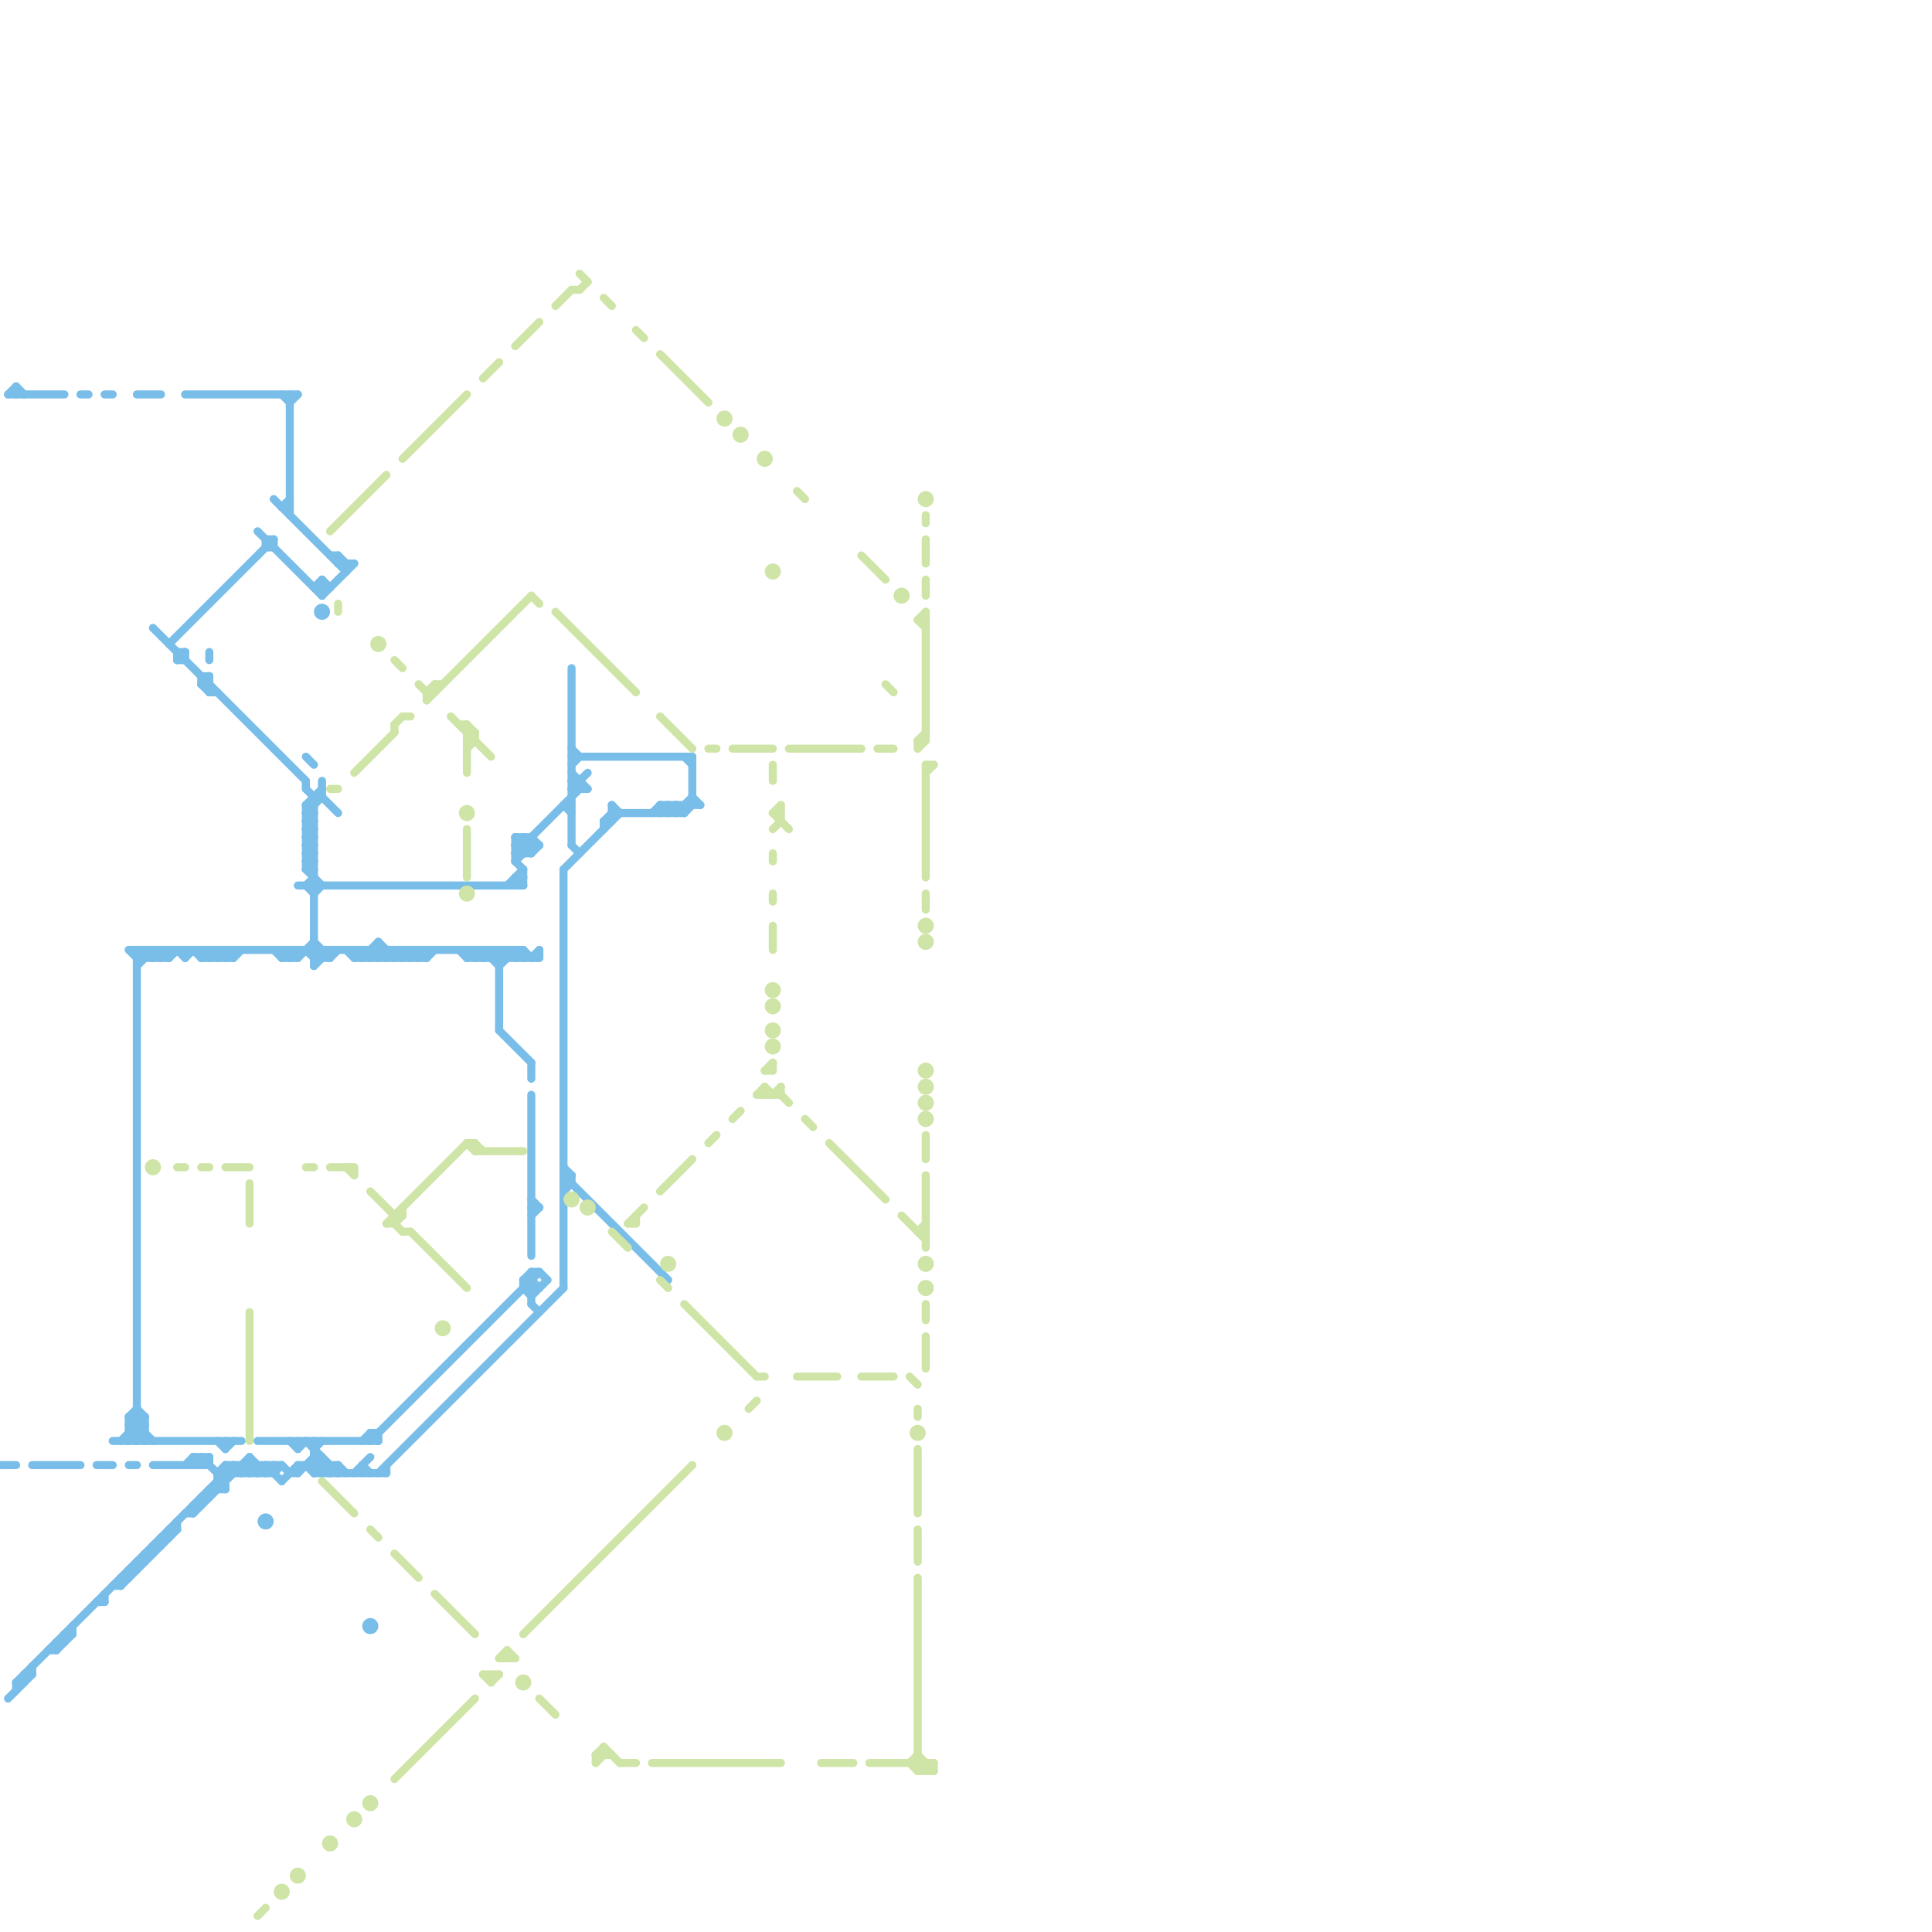 
<svg version="1.1" xmlns="http://www.w3.org/2000/svg" viewBox="0 0 240 240">
<style>line { stroke-width: 1; fill: none; stroke-linecap: round; stroke-linejoin: round; } .c0 { stroke: #79bde9 } .c1 { stroke: #cfe4a7 }</style><line class="c0" x1="37" y1="182" x2="37" y2="183"/><line class="c0" x1="23" y1="49" x2="37" y2="49"/><line class="c0" x1="17" y1="120" x2="19" y2="118"/><line class="c0" x1="15" y1="196" x2="16" y2="196"/><line class="c0" x1="15" y1="179" x2="18" y2="176"/><line class="c0" x1="2" y1="209" x2="3" y2="209"/><line class="c0" x1="21" y1="80" x2="34" y2="67"/><line class="c0" x1="32" y1="66" x2="40" y2="74"/><line class="c0" x1="16" y1="182" x2="17" y2="182"/><line class="c0" x1="16" y1="118" x2="17" y2="119"/><line class="c0" x1="83" y1="100" x2="83" y2="101"/><line class="c0" x1="25" y1="84" x2="26" y2="84"/><line class="c0" x1="18" y1="118" x2="19" y2="119"/><line class="c0" x1="85" y1="100" x2="85" y2="101"/><line class="c0" x1="66" y1="150" x2="67" y2="150"/><line class="c0" x1="32" y1="179" x2="47" y2="179"/><line class="c0" x1="17" y1="118" x2="18" y2="119"/><line class="c0" x1="70" y1="147" x2="71" y2="147"/><line class="c0" x1="38" y1="100" x2="40" y2="98"/><line class="c0" x1="66" y1="158" x2="66" y2="162"/><line class="c0" x1="28" y1="180" x2="29" y2="179"/><line class="c0" x1="38" y1="103" x2="39" y2="103"/><line class="c0" x1="16" y1="118" x2="65" y2="118"/><line class="c0" x1="19" y1="78" x2="38" y2="97"/><line class="c0" x1="17" y1="176" x2="18" y2="177"/><line class="c0" x1="25" y1="85" x2="26" y2="86"/><line class="c0" x1="17" y1="49" x2="20" y2="49"/><line class="c0" x1="4" y1="207" x2="4" y2="208"/><line class="c0" x1="71" y1="98" x2="73" y2="96"/><line class="c0" x1="33" y1="182" x2="35" y2="184"/><line class="c0" x1="37" y1="118" x2="37" y2="119"/><line class="c0" x1="19" y1="192" x2="19" y2="193"/><line class="c0" x1="64" y1="118" x2="64" y2="119"/><line class="c0" x1="36" y1="119" x2="37" y2="118"/><line class="c0" x1="38" y1="100" x2="39" y2="101"/><line class="c0" x1="38" y1="102" x2="39" y2="103"/><line class="c0" x1="40" y1="99" x2="42" y2="101"/><line class="c0" x1="70" y1="146" x2="71" y2="146"/><line class="c0" x1="84" y1="100" x2="85" y2="101"/><line class="c0" x1="38" y1="101" x2="40" y2="99"/><line class="c0" x1="64" y1="104" x2="64" y2="107"/><line class="c0" x1="26" y1="118" x2="27" y2="119"/><line class="c0" x1="65" y1="118" x2="65" y2="119"/><line class="c0" x1="36" y1="49" x2="36" y2="64"/><line class="c0" x1="72" y1="97" x2="72" y2="98"/><line class="c0" x1="20" y1="191" x2="21" y2="191"/><line class="c0" x1="7" y1="204" x2="8" y2="204"/><line class="c0" x1="22" y1="81" x2="23" y2="81"/><line class="c0" x1="39" y1="119" x2="41" y2="119"/><line class="c0" x1="84" y1="100" x2="84" y2="101"/><line class="c0" x1="17" y1="194" x2="17" y2="195"/><line class="c0" x1="44" y1="118" x2="45" y2="119"/><line class="c0" x1="19" y1="118" x2="20" y2="119"/><line class="c0" x1="49" y1="119" x2="50" y2="118"/><line class="c0" x1="27" y1="118" x2="28" y2="119"/><line class="c0" x1="42" y1="70" x2="44" y2="70"/><line class="c0" x1="25" y1="85" x2="26" y2="85"/><line class="c0" x1="26" y1="119" x2="27" y2="118"/><line class="c0" x1="22" y1="118" x2="23" y2="119"/><line class="c0" x1="38" y1="100" x2="38" y2="108"/><line class="c0" x1="71" y1="83" x2="71" y2="105"/><line class="c0" x1="1" y1="211" x2="4" y2="208"/><line class="c0" x1="37" y1="110" x2="65" y2="110"/><line class="c0" x1="43" y1="70" x2="43" y2="71"/><line class="c0" x1="39" y1="179" x2="39" y2="183"/><line class="c0" x1="42" y1="69" x2="43" y2="70"/><line class="c0" x1="38" y1="100" x2="39" y2="100"/><line class="c0" x1="38" y1="102" x2="39" y2="102"/><line class="c0" x1="71" y1="93" x2="72" y2="94"/><line class="c0" x1="34" y1="62" x2="43" y2="71"/><line class="c0" x1="24" y1="181" x2="24" y2="182"/><line class="c0" x1="66" y1="151" x2="67" y2="150"/><line class="c0" x1="39" y1="99" x2="40" y2="99"/><line class="c0" x1="63" y1="118" x2="64" y2="119"/><line class="c0" x1="39" y1="119" x2="40" y2="118"/><line class="c0" x1="38" y1="118" x2="39" y2="119"/><line class="c0" x1="25" y1="118" x2="25" y2="119"/><line class="c0" x1="38" y1="97" x2="38" y2="98"/><line class="c0" x1="65" y1="160" x2="66" y2="161"/><line class="c0" x1="44" y1="183" x2="46" y2="181"/><line class="c0" x1="48" y1="182" x2="48" y2="183"/><line class="c0" x1="38" y1="101" x2="39" y2="102"/><line class="c0" x1="23" y1="81" x2="23" y2="82"/><line class="c0" x1="86" y1="99" x2="87" y2="100"/><line class="c0" x1="70" y1="108" x2="70" y2="160"/><line class="c0" x1="20" y1="118" x2="20" y2="119"/><line class="c0" x1="64" y1="106" x2="72" y2="98"/><line class="c0" x1="64" y1="109" x2="65" y2="110"/><line class="c0" x1="47" y1="117" x2="49" y2="119"/><line class="c0" x1="35" y1="118" x2="35" y2="119"/><line class="c0" x1="22" y1="82" x2="23" y2="82"/><line class="c0" x1="71" y1="97" x2="72" y2="97"/><line class="c0" x1="47" y1="118" x2="48" y2="119"/><line class="c0" x1="28" y1="118" x2="28" y2="119"/><line class="c0" x1="38" y1="179" x2="42" y2="183"/><line class="c0" x1="58" y1="119" x2="59" y2="118"/><line class="c0" x1="52" y1="119" x2="53" y2="118"/><line class="c0" x1="28" y1="182" x2="29" y2="183"/><line class="c0" x1="27" y1="119" x2="28" y2="118"/><line class="c0" x1="25" y1="186" x2="25" y2="187"/><line class="c0" x1="33" y1="183" x2="34" y2="182"/><line class="c0" x1="37" y1="180" x2="38" y2="179"/><line class="c0" x1="30" y1="182" x2="31" y2="183"/><line class="c0" x1="38" y1="102" x2="39" y2="101"/><line class="c0" x1="64" y1="105" x2="65" y2="104"/><line class="c0" x1="85" y1="101" x2="86" y2="100"/><line class="c0" x1="46" y1="178" x2="47" y2="178"/><line class="c0" x1="71" y1="96" x2="73" y2="98"/><line class="c0" x1="24" y1="181" x2="25" y2="182"/><line class="c0" x1="65" y1="104" x2="65" y2="106"/><line class="c0" x1="86" y1="94" x2="86" y2="100"/><line class="c0" x1="40" y1="181" x2="40" y2="183"/><line class="c0" x1="39" y1="99" x2="39" y2="120"/><line class="c0" x1="37" y1="182" x2="42" y2="182"/><line class="c0" x1="15" y1="196" x2="15" y2="197"/><line class="c0" x1="38" y1="101" x2="39" y2="101"/><line class="c0" x1="2" y1="209" x2="29" y2="182"/><line class="c0" x1="28" y1="179" x2="28" y2="180"/><line class="c0" x1="47" y1="119" x2="48" y2="118"/><line class="c0" x1="59" y1="119" x2="60" y2="118"/><line class="c0" x1="46" y1="119" x2="47" y2="118"/><line class="c0" x1="39" y1="183" x2="48" y2="183"/><line class="c0" x1="43" y1="118" x2="44" y2="119"/><line class="c0" x1="16" y1="178" x2="17" y2="179"/><line class="c0" x1="26" y1="81" x2="26" y2="82"/><line class="c0" x1="15" y1="197" x2="22" y2="190"/><line class="c0" x1="22" y1="82" x2="23" y2="81"/><line class="c0" x1="33" y1="67" x2="33" y2="68"/><line class="c0" x1="25" y1="181" x2="28" y2="184"/><line class="c0" x1="42" y1="182" x2="42" y2="183"/><line class="c0" x1="35" y1="63" x2="36" y2="63"/><line class="c0" x1="60" y1="119" x2="61" y2="118"/><line class="c0" x1="59" y1="118" x2="60" y2="119"/><line class="c0" x1="24" y1="187" x2="25" y2="187"/><line class="c0" x1="41" y1="183" x2="42" y2="182"/><line class="c0" x1="23" y1="118" x2="23" y2="119"/><line class="c0" x1="34" y1="183" x2="35" y2="182"/><line class="c0" x1="31" y1="182" x2="32" y2="183"/><line class="c0" x1="38" y1="108" x2="40" y2="110"/><line class="c0" x1="70" y1="148" x2="71" y2="147"/><line class="c0" x1="16" y1="177" x2="18" y2="179"/><line class="c0" x1="2" y1="209" x2="2" y2="210"/><line class="c0" x1="38" y1="110" x2="39" y2="109"/><line class="c0" x1="28" y1="182" x2="28" y2="185"/><line class="c0" x1="36" y1="179" x2="37" y2="180"/><line class="c0" x1="49" y1="118" x2="49" y2="119"/><line class="c0" x1="70" y1="100" x2="71" y2="101"/><line class="c0" x1="32" y1="182" x2="32" y2="183"/><line class="c0" x1="21" y1="119" x2="22" y2="118"/><line class="c0" x1="7" y1="204" x2="7" y2="205"/><line class="c0" x1="36" y1="118" x2="36" y2="119"/><line class="c0" x1="45" y1="179" x2="46" y2="178"/><line class="c0" x1="61" y1="119" x2="62" y2="118"/><line class="c0" x1="40" y1="72" x2="40" y2="74"/><line class="c0" x1="23" y1="119" x2="24" y2="118"/><line class="c0" x1="48" y1="119" x2="49" y2="118"/><line class="c0" x1="51" y1="118" x2="52" y2="119"/><line class="c0" x1="50" y1="118" x2="50" y2="119"/><line class="c0" x1="6" y1="205" x2="7" y2="205"/><line class="c0" x1="67" y1="158" x2="68" y2="159"/><line class="c0" x1="31" y1="183" x2="32" y2="182"/><line class="c0" x1="83" y1="100" x2="84" y2="101"/><line class="c0" x1="64" y1="119" x2="65" y2="118"/><line class="c0" x1="75" y1="102" x2="76" y2="102"/><line class="c0" x1="34" y1="67" x2="34" y2="68"/><line class="c0" x1="66" y1="136" x2="66" y2="156"/><line class="c0" x1="35" y1="49" x2="36" y2="50"/><line class="c0" x1="39" y1="181" x2="41" y2="183"/><line class="c0" x1="16" y1="176" x2="16" y2="179"/><line class="c0" x1="65" y1="159" x2="66" y2="160"/><line class="c0" x1="66" y1="162" x2="67" y2="163"/><line class="c0" x1="45" y1="182" x2="45" y2="183"/><line class="c0" x1="62" y1="118" x2="63" y2="119"/><line class="c0" x1="39" y1="182" x2="40" y2="183"/><line class="c0" x1="66" y1="161" x2="68" y2="159"/><line class="c0" x1="64" y1="104" x2="66" y2="104"/><line class="c0" x1="64" y1="106" x2="66" y2="106"/><line class="c0" x1="18" y1="176" x2="18" y2="179"/><line class="c0" x1="64" y1="118" x2="65" y2="119"/><line class="c0" x1="71" y1="146" x2="71" y2="147"/><line class="c0" x1="38" y1="106" x2="39" y2="107"/><line class="c0" x1="38" y1="98" x2="39" y2="99"/><line class="c0" x1="63" y1="110" x2="65" y2="108"/><line class="c0" x1="17" y1="179" x2="18" y2="178"/><line class="c0" x1="29" y1="119" x2="30" y2="118"/><line class="c0" x1="64" y1="107" x2="66" y2="105"/><line class="c0" x1="17" y1="175" x2="18" y2="176"/><line class="c0" x1="70" y1="147" x2="71" y2="146"/><line class="c0" x1="58" y1="118" x2="58" y2="119"/><line class="c0" x1="52" y1="118" x2="52" y2="119"/><line class="c0" x1="47" y1="117" x2="47" y2="119"/><line class="c0" x1="16" y1="176" x2="17" y2="175"/><line class="c0" x1="38" y1="103" x2="39" y2="102"/><line class="c0" x1="28" y1="182" x2="35" y2="182"/><line class="c0" x1="60" y1="118" x2="60" y2="119"/><line class="c0" x1="33" y1="182" x2="33" y2="183"/><line class="c0" x1="66" y1="104" x2="67" y2="105"/><line class="c0" x1="70" y1="108" x2="77" y2="101"/><line class="c0" x1="3" y1="208" x2="3" y2="209"/><line class="c0" x1="27" y1="184" x2="28" y2="185"/><line class="c0" x1="64" y1="107" x2="65" y2="108"/><line class="c0" x1="32" y1="183" x2="33" y2="182"/><line class="c0" x1="41" y1="69" x2="42" y2="69"/><line class="c0" x1="38" y1="108" x2="39" y2="108"/><line class="c0" x1="84" y1="101" x2="86" y2="99"/><line class="c0" x1="82" y1="100" x2="87" y2="100"/><line class="c0" x1="65" y1="159" x2="66" y2="159"/><line class="c0" x1="17" y1="119" x2="18" y2="118"/><line class="c0" x1="42" y1="69" x2="42" y2="70"/><line class="c0" x1="44" y1="119" x2="45" y2="118"/><line class="c0" x1="39" y1="180" x2="40" y2="179"/><line class="c0" x1="19" y1="119" x2="20" y2="118"/><line class="c0" x1="16" y1="176" x2="19" y2="179"/><line class="c0" x1="65" y1="118" x2="66" y2="119"/><line class="c0" x1="46" y1="118" x2="46" y2="119"/><line class="c0" x1="17" y1="119" x2="21" y2="119"/><line class="c0" x1="24" y1="187" x2="24" y2="188"/><line class="c0" x1="48" y1="118" x2="48" y2="119"/><line class="c0" x1="20" y1="119" x2="21" y2="118"/><line class="c0" x1="26" y1="185" x2="26" y2="186"/><line class="c0" x1="39" y1="181" x2="40" y2="181"/><line class="c0" x1="25" y1="118" x2="26" y2="119"/><line class="c0" x1="70" y1="146" x2="83" y2="159"/><line class="c0" x1="12" y1="199" x2="13" y2="199"/><line class="c0" x1="41" y1="182" x2="41" y2="183"/><line class="c0" x1="37" y1="183" x2="39" y2="181"/><line class="c0" x1="25" y1="85" x2="26" y2="84"/><line class="c0" x1="82" y1="101" x2="83" y2="100"/><line class="c0" x1="20" y1="118" x2="21" y2="119"/><line class="c0" x1="82" y1="100" x2="82" y2="101"/><line class="c0" x1="25" y1="84" x2="25" y2="85"/><line class="c0" x1="14" y1="197" x2="15" y2="197"/><line class="c0" x1="9" y1="202" x2="9" y2="203"/><line class="c0" x1="17" y1="194" x2="18" y2="194"/><line class="c0" x1="47" y1="183" x2="70" y2="160"/><line class="c0" x1="38" y1="108" x2="39" y2="107"/><line class="c0" x1="28" y1="118" x2="29" y2="119"/><line class="c0" x1="37" y1="179" x2="37" y2="180"/><line class="c0" x1="16" y1="177" x2="17" y2="176"/><line class="c0" x1="19" y1="192" x2="20" y2="192"/><line class="c0" x1="61" y1="118" x2="61" y2="119"/><line class="c0" x1="65" y1="159" x2="66" y2="158"/><line class="c0" x1="12" y1="182" x2="14" y2="182"/><line class="c0" x1="8" y1="203" x2="9" y2="203"/><line class="c0" x1="83" y1="101" x2="84" y2="100"/><line class="c0" x1="26" y1="84" x2="26" y2="86"/><line class="c0" x1="71" y1="98" x2="73" y2="98"/><line class="c0" x1="26" y1="86" x2="27" y2="86"/><line class="c0" x1="2" y1="48" x2="2" y2="49"/><line class="c0" x1="25" y1="119" x2="29" y2="119"/><line class="c0" x1="64" y1="109" x2="65" y2="109"/><line class="c0" x1="51" y1="119" x2="52" y2="118"/><line class="c0" x1="30" y1="183" x2="31" y2="182"/><line class="c0" x1="25" y1="182" x2="26" y2="181"/><line class="c0" x1="25" y1="181" x2="25" y2="182"/><line class="c0" x1="35" y1="118" x2="36" y2="119"/><line class="c0" x1="22" y1="189" x2="22" y2="190"/><line class="c0" x1="34" y1="118" x2="35" y2="119"/><line class="c0" x1="21" y1="118" x2="21" y2="119"/><line class="c0" x1="38" y1="105" x2="39" y2="106"/><line class="c0" x1="38" y1="107" x2="39" y2="108"/><line class="c0" x1="67" y1="118" x2="67" y2="119"/><line class="c0" x1="36" y1="118" x2="37" y2="119"/><line class="c0" x1="40" y1="74" x2="44" y2="70"/><line class="c0" x1="41" y1="119" x2="42" y2="118"/><line class="c0" x1="35" y1="119" x2="36" y2="118"/><line class="c0" x1="25" y1="186" x2="26" y2="186"/><line class="c0" x1="20" y1="191" x2="20" y2="192"/><line class="c0" x1="39" y1="73" x2="40" y2="72"/><line class="c0" x1="26" y1="185" x2="28" y2="185"/><line class="c0" x1="65" y1="104" x2="66" y2="105"/><line class="c0" x1="26" y1="118" x2="26" y2="119"/><line class="c0" x1="66" y1="149" x2="67" y2="150"/><line class="c0" x1="18" y1="118" x2="18" y2="119"/><line class="c0" x1="49" y1="118" x2="50" y2="119"/><line class="c0" x1="24" y1="118" x2="25" y2="119"/><line class="c0" x1="76" y1="100" x2="77" y2="101"/><line class="c0" x1="76" y1="101" x2="85" y2="101"/><line class="c0" x1="81" y1="101" x2="82" y2="100"/><line class="c0" x1="39" y1="120" x2="41" y2="118"/><line class="c0" x1="35" y1="63" x2="36" y2="62"/><line class="c0" x1="29" y1="118" x2="29" y2="119"/><line class="c0" x1="66" y1="104" x2="66" y2="106"/><line class="c0" x1="38" y1="105" x2="39" y2="105"/><line class="c0" x1="38" y1="107" x2="39" y2="107"/><line class="c0" x1="66" y1="119" x2="67" y2="118"/><line class="c0" x1="62" y1="128" x2="66" y2="132"/><line class="c0" x1="42" y1="182" x2="43" y2="183"/><line class="c0" x1="44" y1="118" x2="44" y2="119"/><line class="c0" x1="58" y1="119" x2="67" y2="119"/><line class="c0" x1="65" y1="159" x2="65" y2="160"/><line class="c0" x1="39" y1="118" x2="40" y2="119"/><line class="c0" x1="40" y1="97" x2="40" y2="99"/><line class="c0" x1="38" y1="104" x2="39" y2="105"/><line class="c0" x1="33" y1="67" x2="34" y2="67"/><line class="c0" x1="22" y1="81" x2="22" y2="82"/><line class="c0" x1="16" y1="195" x2="17" y2="195"/><line class="c0" x1="70" y1="100" x2="71" y2="100"/><line class="c0" x1="1" y1="49" x2="2" y2="48"/><line class="c0" x1="16" y1="179" x2="18" y2="177"/><line class="c0" x1="18" y1="193" x2="19" y2="193"/><line class="c0" x1="47" y1="178" x2="47" y2="179"/><line class="c0" x1="23" y1="182" x2="24" y2="181"/><line class="c0" x1="31" y1="181" x2="31" y2="183"/><line class="c0" x1="21" y1="190" x2="22" y2="190"/><line class="c0" x1="57" y1="118" x2="58" y2="119"/><line class="c0" x1="64" y1="105" x2="65" y2="106"/><line class="c0" x1="71" y1="95" x2="72" y2="94"/><line class="c0" x1="23" y1="188" x2="24" y2="188"/><line class="c0" x1="19" y1="118" x2="19" y2="119"/><line class="c0" x1="62" y1="119" x2="63" y2="118"/><line class="c0" x1="50" y1="118" x2="51" y2="119"/><line class="c0" x1="16" y1="176" x2="18" y2="176"/><line class="c0" x1="39" y1="183" x2="40" y2="182"/><line class="c0" x1="16" y1="178" x2="18" y2="178"/><line class="c0" x1="14" y1="179" x2="30" y2="179"/><line class="c0" x1="75" y1="102" x2="76" y2="101"/><line class="c0" x1="52" y1="118" x2="53" y2="119"/><line class="c0" x1="38" y1="105" x2="39" y2="104"/><line class="c0" x1="35" y1="184" x2="37" y2="182"/><line class="c0" x1="38" y1="107" x2="39" y2="106"/><line class="c0" x1="64" y1="110" x2="65" y2="109"/><line class="c0" x1="64" y1="109" x2="64" y2="110"/><line class="c0" x1="45" y1="118" x2="45" y2="119"/><line class="c0" x1="53" y1="118" x2="53" y2="119"/><line class="c0" x1="45" y1="182" x2="46" y2="183"/><line class="c0" x1="16" y1="177" x2="18" y2="177"/><line class="c0" x1="38" y1="104" x2="39" y2="104"/><line class="c0" x1="38" y1="106" x2="39" y2="106"/><line class="c0" x1="71" y1="97" x2="72" y2="98"/><line class="c0" x1="60" y1="118" x2="62" y2="120"/><line class="c0" x1="45" y1="118" x2="46" y2="119"/><line class="c0" x1="13" y1="49" x2="14" y2="49"/><line class="c0" x1="50" y1="119" x2="51" y2="118"/><line class="c0" x1="30" y1="182" x2="30" y2="183"/><line class="c0" x1="27" y1="183" x2="28" y2="182"/><line class="c0" x1="46" y1="178" x2="46" y2="179"/><line class="c0" x1="31" y1="181" x2="33" y2="183"/><line class="c0" x1="63" y1="118" x2="63" y2="119"/><line class="c0" x1="27" y1="179" x2="28" y2="180"/><line class="c0" x1="24" y1="182" x2="25" y2="181"/><line class="c0" x1="33" y1="68" x2="34" y2="68"/><line class="c0" x1="38" y1="182" x2="39" y2="183"/><line class="c0" x1="40" y1="118" x2="40" y2="119"/><line class="c0" x1="40" y1="72" x2="41" y2="73"/><line class="c0" x1="39" y1="117" x2="41" y2="119"/><line class="c0" x1="27" y1="118" x2="27" y2="119"/><line class="c0" x1="10" y1="49" x2="11" y2="49"/><line class="c0" x1="46" y1="178" x2="47" y2="179"/><line class="c0" x1="64" y1="105" x2="67" y2="105"/><line class="c0" x1="58" y1="118" x2="59" y2="119"/><line class="c0" x1="66" y1="159" x2="67" y2="160"/><line class="c0" x1="36" y1="50" x2="37" y2="49"/><line class="c0" x1="26" y1="181" x2="26" y2="182"/><line class="c0" x1="27" y1="184" x2="28" y2="184"/><line class="c0" x1="38" y1="110" x2="39" y2="111"/><line class="c0" x1="27" y1="183" x2="27" y2="185"/><line class="c0" x1="41" y1="118" x2="41" y2="119"/><line class="c0" x1="35" y1="182" x2="36" y2="183"/><line class="c0" x1="1" y1="49" x2="8" y2="49"/><line class="c0" x1="85" y1="94" x2="86" y2="95"/><line class="c0" x1="7" y1="205" x2="9" y2="203"/><line class="c0" x1="40" y1="183" x2="41" y2="182"/><line class="c0" x1="39" y1="182" x2="40" y2="181"/><line class="c0" x1="34" y1="182" x2="34" y2="183"/><line class="c0" x1="27" y1="183" x2="34" y2="183"/><line class="c0" x1="71" y1="94" x2="86" y2="94"/><line class="c0" x1="70" y1="145" x2="71" y2="146"/><line class="c0" x1="8" y1="203" x2="8" y2="204"/><line class="c0" x1="3" y1="208" x2="4" y2="208"/><line class="c0" x1="59" y1="118" x2="59" y2="119"/><line class="c0" x1="38" y1="104" x2="39" y2="103"/><line class="c0" x1="38" y1="106" x2="39" y2="105"/><line class="c0" x1="25" y1="119" x2="26" y2="118"/><line class="c0" x1="29" y1="182" x2="29" y2="183"/><line class="c0" x1="46" y1="118" x2="47" y2="119"/><line class="c0" x1="13" y1="198" x2="13" y2="199"/><line class="c0" x1="46" y1="179" x2="67" y2="158"/><line class="c0" x1="38" y1="94" x2="39" y2="95"/><line class="c0" x1="65" y1="108" x2="65" y2="110"/><line class="c0" x1="61" y1="118" x2="62" y2="119"/><line class="c0" x1="35" y1="119" x2="37" y2="119"/><line class="c0" x1="39" y1="73" x2="41" y2="73"/><line class="c0" x1="53" y1="119" x2="54" y2="118"/><line class="c0" x1="65" y1="160" x2="67" y2="160"/><line class="c0" x1="29" y1="182" x2="30" y2="183"/><line class="c0" x1="64" y1="104" x2="66" y2="106"/><line class="c0" x1="24" y1="188" x2="31" y2="181"/><line class="c0" x1="37" y1="119" x2="39" y2="117"/><line class="c0" x1="36" y1="183" x2="37" y2="183"/><line class="c0" x1="16" y1="195" x2="16" y2="196"/><line class="c0" x1="76" y1="100" x2="76" y2="102"/><line class="c0" x1="0" y1="182" x2="2" y2="182"/><line class="c0" x1="4" y1="182" x2="10" y2="182"/><line class="c0" x1="45" y1="119" x2="47" y2="117"/><line class="c0" x1="66" y1="132" x2="66" y2="134"/><line class="c0" x1="18" y1="193" x2="18" y2="194"/><line class="c0" x1="82" y1="100" x2="83" y2="101"/><line class="c0" x1="75" y1="102" x2="75" y2="103"/><line class="c0" x1="51" y1="118" x2="51" y2="119"/><line class="c0" x1="21" y1="190" x2="21" y2="191"/><line class="c0" x1="66" y1="158" x2="67" y2="158"/><line class="c0" x1="17" y1="118" x2="17" y2="179"/><line class="c0" x1="38" y1="103" x2="39" y2="104"/><line class="c0" x1="62" y1="120" x2="64" y2="118"/><line class="c0" x1="71" y1="105" x2="72" y2="106"/><line class="c0" x1="66" y1="106" x2="67" y2="105"/><line class="c0" x1="44" y1="119" x2="53" y2="119"/><line class="c0" x1="62" y1="118" x2="62" y2="128"/><line class="c0" x1="28" y1="119" x2="29" y2="118"/><line class="c0" x1="2" y1="48" x2="3" y2="49"/><line class="c0" x1="19" y1="182" x2="26" y2="182"/><line class="c0" x1="24" y1="181" x2="26" y2="181"/><line class="c0" x1="39" y1="111" x2="40" y2="110"/><circle cx="40" cy="76" r="1" fill="#79bde9" /><circle cx="46" cy="202" r="1" fill="#79bde9" /><circle cx="33" cy="189" r="1" fill="#79bde9" /><line class="c1" x1="115" y1="76" x2="115" y2="92"/><line class="c1" x1="32" y1="238" x2="33" y2="237"/><line class="c1" x1="62" y1="206" x2="63" y2="205"/><line class="c1" x1="63" y1="205" x2="64" y2="206"/><line class="c1" x1="56" y1="89" x2="61" y2="94"/><line class="c1" x1="77" y1="219" x2="79" y2="219"/><line class="c1" x1="58" y1="142" x2="59" y2="142"/><line class="c1" x1="31" y1="163" x2="31" y2="179"/><line class="c1" x1="62" y1="206" x2="64" y2="206"/><line class="c1" x1="96" y1="101" x2="97" y2="100"/><line class="c1" x1="96" y1="103" x2="97" y2="102"/><line class="c1" x1="44" y1="145" x2="44" y2="146"/><line class="c1" x1="114" y1="153" x2="115" y2="152"/><line class="c1" x1="22" y1="145" x2="23" y2="145"/><line class="c1" x1="58" y1="91" x2="59" y2="91"/><line class="c1" x1="114" y1="180" x2="114" y2="188"/><line class="c1" x1="109" y1="93" x2="111" y2="93"/><line class="c1" x1="53" y1="87" x2="66" y2="74"/><line class="c1" x1="115" y1="72" x2="115" y2="74"/><line class="c1" x1="95" y1="133" x2="96" y2="133"/><line class="c1" x1="66" y1="74" x2="67" y2="75"/><line class="c1" x1="96" y1="115" x2="96" y2="118"/><line class="c1" x1="115" y1="146" x2="115" y2="155"/><line class="c1" x1="115" y1="162" x2="115" y2="164"/><line class="c1" x1="61" y1="209" x2="62" y2="208"/><line class="c1" x1="95" y1="135" x2="95" y2="136"/><line class="c1" x1="79" y1="151" x2="79" y2="152"/><line class="c1" x1="38" y1="145" x2="39" y2="145"/><line class="c1" x1="96" y1="101" x2="98" y2="103"/><line class="c1" x1="97" y1="135" x2="97" y2="136"/><line class="c1" x1="74" y1="218" x2="76" y2="218"/><line class="c1" x1="115" y1="95" x2="116" y2="95"/><line class="c1" x1="53" y1="86" x2="54" y2="86"/><line class="c1" x1="114" y1="196" x2="114" y2="220"/><line class="c1" x1="108" y1="219" x2="116" y2="219"/><line class="c1" x1="114" y1="175" x2="114" y2="176"/><line class="c1" x1="107" y1="171" x2="111" y2="171"/><line class="c1" x1="61" y1="208" x2="61" y2="209"/><line class="c1" x1="114" y1="92" x2="115" y2="91"/><line class="c1" x1="48" y1="152" x2="58" y2="142"/><line class="c1" x1="53" y1="86" x2="53" y2="87"/><line class="c1" x1="97" y1="100" x2="97" y2="102"/><line class="c1" x1="49" y1="151" x2="49" y2="152"/><line class="c1" x1="88" y1="93" x2="89" y2="93"/><line class="c1" x1="43" y1="145" x2="44" y2="146"/><line class="c1" x1="99" y1="61" x2="100" y2="62"/><line class="c1" x1="50" y1="153" x2="51" y2="153"/><line class="c1" x1="78" y1="152" x2="79" y2="152"/><line class="c1" x1="51" y1="153" x2="58" y2="160"/><line class="c1" x1="57" y1="90" x2="58" y2="90"/><line class="c1" x1="65" y1="203" x2="86" y2="182"/><line class="c1" x1="114" y1="93" x2="115" y2="92"/><line class="c1" x1="115" y1="111" x2="115" y2="113"/><line class="c1" x1="115" y1="96" x2="116" y2="95"/><line class="c1" x1="60" y1="208" x2="61" y2="209"/><line class="c1" x1="31" y1="147" x2="31" y2="152"/><line class="c1" x1="25" y1="145" x2="26" y2="145"/><line class="c1" x1="44" y1="96" x2="49" y2="91"/><line class="c1" x1="41" y1="145" x2="44" y2="145"/><line class="c1" x1="97" y1="136" x2="98" y2="137"/><line class="c1" x1="63" y1="205" x2="63" y2="206"/><line class="c1" x1="112" y1="151" x2="115" y2="154"/><line class="c1" x1="59" y1="91" x2="59" y2="92"/><line class="c1" x1="64" y1="43" x2="67" y2="40"/><line class="c1" x1="114" y1="77" x2="115" y2="76"/><line class="c1" x1="49" y1="152" x2="50" y2="151"/><line class="c1" x1="41" y1="98" x2="42" y2="98"/><line class="c1" x1="110" y1="85" x2="111" y2="86"/><line class="c1" x1="49" y1="82" x2="50" y2="83"/><line class="c1" x1="72" y1="36" x2="73" y2="35"/><line class="c1" x1="75" y1="217" x2="75" y2="218"/><line class="c1" x1="96" y1="111" x2="96" y2="112"/><line class="c1" x1="46" y1="148" x2="49" y2="151"/><line class="c1" x1="100" y1="139" x2="101" y2="140"/><line class="c1" x1="115" y1="95" x2="115" y2="109"/><line class="c1" x1="58" y1="90" x2="59" y2="91"/><line class="c1" x1="58" y1="142" x2="59" y2="143"/><line class="c1" x1="74" y1="218" x2="75" y2="217"/><line class="c1" x1="114" y1="77" x2="115" y2="78"/><line class="c1" x1="99" y1="171" x2="104" y2="171"/><line class="c1" x1="114" y1="220" x2="115" y2="219"/><line class="c1" x1="49" y1="152" x2="50" y2="153"/><line class="c1" x1="28" y1="145" x2="31" y2="145"/><line class="c1" x1="96" y1="101" x2="97" y2="101"/><line class="c1" x1="72" y1="34" x2="73" y2="35"/><line class="c1" x1="49" y1="151" x2="50" y2="151"/><line class="c1" x1="114" y1="153" x2="115" y2="153"/><line class="c1" x1="114" y1="220" x2="116" y2="220"/><line class="c1" x1="71" y1="36" x2="72" y2="36"/><line class="c1" x1="60" y1="208" x2="62" y2="208"/><line class="c1" x1="59" y1="142" x2="60" y2="143"/><line class="c1" x1="41" y1="66" x2="48" y2="59"/><line class="c1" x1="58" y1="93" x2="59" y2="92"/><line class="c1" x1="91" y1="93" x2="96" y2="93"/><line class="c1" x1="50" y1="150" x2="50" y2="151"/><line class="c1" x1="78" y1="152" x2="80" y2="150"/><line class="c1" x1="115" y1="220" x2="116" y2="219"/><line class="c1" x1="54" y1="198" x2="59" y2="203"/><line class="c1" x1="94" y1="136" x2="97" y2="136"/><line class="c1" x1="115" y1="67" x2="115" y2="70"/><line class="c1" x1="91" y1="139" x2="92" y2="138"/><line class="c1" x1="74" y1="219" x2="75" y2="218"/><line class="c1" x1="49" y1="221" x2="59" y2="211"/><line class="c1" x1="58" y1="90" x2="58" y2="96"/><line class="c1" x1="58" y1="92" x2="59" y2="92"/><line class="c1" x1="114" y1="92" x2="115" y2="92"/><line class="c1" x1="115" y1="219" x2="115" y2="220"/><line class="c1" x1="113" y1="219" x2="114" y2="218"/><line class="c1" x1="82" y1="148" x2="86" y2="144"/><line class="c1" x1="115" y1="141" x2="115" y2="144"/><line class="c1" x1="88" y1="142" x2="89" y2="141"/><line class="c1" x1="49" y1="90" x2="49" y2="91"/><line class="c1" x1="46" y1="190" x2="47" y2="191"/><line class="c1" x1="114" y1="92" x2="114" y2="93"/><line class="c1" x1="95" y1="133" x2="96" y2="132"/><line class="c1" x1="50" y1="57" x2="58" y2="49"/><line class="c1" x1="54" y1="85" x2="55" y2="85"/><line class="c1" x1="69" y1="76" x2="79" y2="86"/><line class="c1" x1="116" y1="219" x2="116" y2="220"/><line class="c1" x1="58" y1="103" x2="58" y2="109"/><line class="c1" x1="115" y1="64" x2="115" y2="65"/><line class="c1" x1="82" y1="44" x2="88" y2="50"/><line class="c1" x1="107" y1="69" x2="110" y2="72"/><line class="c1" x1="113" y1="219" x2="114" y2="220"/><line class="c1" x1="103" y1="142" x2="110" y2="149"/><line class="c1" x1="54" y1="85" x2="54" y2="86"/><line class="c1" x1="69" y1="38" x2="71" y2="36"/><line class="c1" x1="79" y1="41" x2="80" y2="42"/><line class="c1" x1="114" y1="77" x2="115" y2="77"/><line class="c1" x1="113" y1="171" x2="114" y2="172"/><line class="c1" x1="60" y1="47" x2="62" y2="45"/><line class="c1" x1="75" y1="217" x2="77" y2="219"/><line class="c1" x1="82" y1="89" x2="86" y2="93"/><line class="c1" x1="95" y1="135" x2="96" y2="136"/><line class="c1" x1="53" y1="86" x2="54" y2="85"/><line class="c1" x1="114" y1="190" x2="114" y2="194"/><line class="c1" x1="94" y1="171" x2="95" y2="171"/><line class="c1" x1="102" y1="219" x2="106" y2="219"/><line class="c1" x1="94" y1="136" x2="95" y2="135"/><line class="c1" x1="50" y1="89" x2="51" y2="89"/><line class="c1" x1="67" y1="211" x2="69" y2="213"/><line class="c1" x1="96" y1="95" x2="96" y2="97"/><line class="c1" x1="75" y1="37" x2="76" y2="38"/><line class="c1" x1="59" y1="142" x2="59" y2="143"/><line class="c1" x1="59" y1="143" x2="65" y2="143"/><line class="c1" x1="74" y1="218" x2="74" y2="219"/><line class="c1" x1="81" y1="219" x2="97" y2="219"/><line class="c1" x1="49" y1="193" x2="52" y2="196"/><line class="c1" x1="96" y1="106" x2="96" y2="107"/><line class="c1" x1="98" y1="93" x2="107" y2="93"/><line class="c1" x1="96" y1="136" x2="97" y2="135"/><line class="c1" x1="40" y1="184" x2="44" y2="188"/><line class="c1" x1="114" y1="218" x2="116" y2="220"/><line class="c1" x1="42" y1="75" x2="42" y2="76"/><line class="c1" x1="52" y1="85" x2="53" y2="86"/><line class="c1" x1="115" y1="166" x2="115" y2="170"/><line class="c1" x1="49" y1="90" x2="50" y2="89"/><line class="c1" x1="48" y1="152" x2="49" y2="152"/><line class="c1" x1="85" y1="162" x2="94" y2="171"/><line class="c1" x1="58" y1="92" x2="59" y2="91"/><line class="c1" x1="82" y1="159" x2="83" y2="160"/><line class="c1" x1="114" y1="219" x2="115" y2="220"/><line class="c1" x1="96" y1="132" x2="96" y2="133"/><line class="c1" x1="93" y1="175" x2="94" y2="174"/><line class="c1" x1="76" y1="153" x2="78" y2="155"/><circle cx="41" cy="229" r="1" fill="#cfe4a7" /><circle cx="115" cy="160" r="1" fill="#cfe4a7" /><circle cx="115" cy="139" r="1" fill="#cfe4a7" /><circle cx="115" cy="157" r="1" fill="#cfe4a7" /><circle cx="47" cy="80" r="1" fill="#cfe4a7" /><circle cx="96" cy="125" r="1" fill="#cfe4a7" /><circle cx="96" cy="128" r="1" fill="#cfe4a7" /><circle cx="115" cy="117" r="1" fill="#cfe4a7" /><circle cx="115" cy="62" r="1" fill="#cfe4a7" /><circle cx="58" cy="101" r="1" fill="#cfe4a7" /><circle cx="115" cy="135" r="1" fill="#cfe4a7" /><circle cx="92" cy="54" r="1" fill="#cfe4a7" /><circle cx="46" cy="224" r="1" fill="#cfe4a7" /><circle cx="73" cy="150" r="1" fill="#cfe4a7" /><circle cx="96" cy="130" r="1" fill="#cfe4a7" /><circle cx="114" cy="178" r="1" fill="#cfe4a7" /><circle cx="90" cy="178" r="1" fill="#cfe4a7" /><circle cx="112" cy="74" r="1" fill="#cfe4a7" /><circle cx="55" cy="165" r="1" fill="#cfe4a7" /><circle cx="19" cy="145" r="1" fill="#cfe4a7" /><circle cx="83" cy="157" r="1" fill="#cfe4a7" /><circle cx="115" cy="137" r="1" fill="#cfe4a7" /><circle cx="65" cy="209" r="1" fill="#cfe4a7" /><circle cx="37" cy="233" r="1" fill="#cfe4a7" /><circle cx="71" cy="149" r="1" fill="#cfe4a7" /><circle cx="44" cy="226" r="1" fill="#cfe4a7" /><circle cx="96" cy="123" r="1" fill="#cfe4a7" /><circle cx="90" cy="52" r="1" fill="#cfe4a7" /><circle cx="35" cy="235" r="1" fill="#cfe4a7" /><circle cx="115" cy="115" r="1" fill="#cfe4a7" /><circle cx="96" cy="71" r="1" fill="#cfe4a7" /><circle cx="95" cy="57" r="1" fill="#cfe4a7" /><circle cx="115" cy="133" r="1" fill="#cfe4a7" /><circle cx="58" cy="111" r="1" fill="#cfe4a7" />


</svg>

